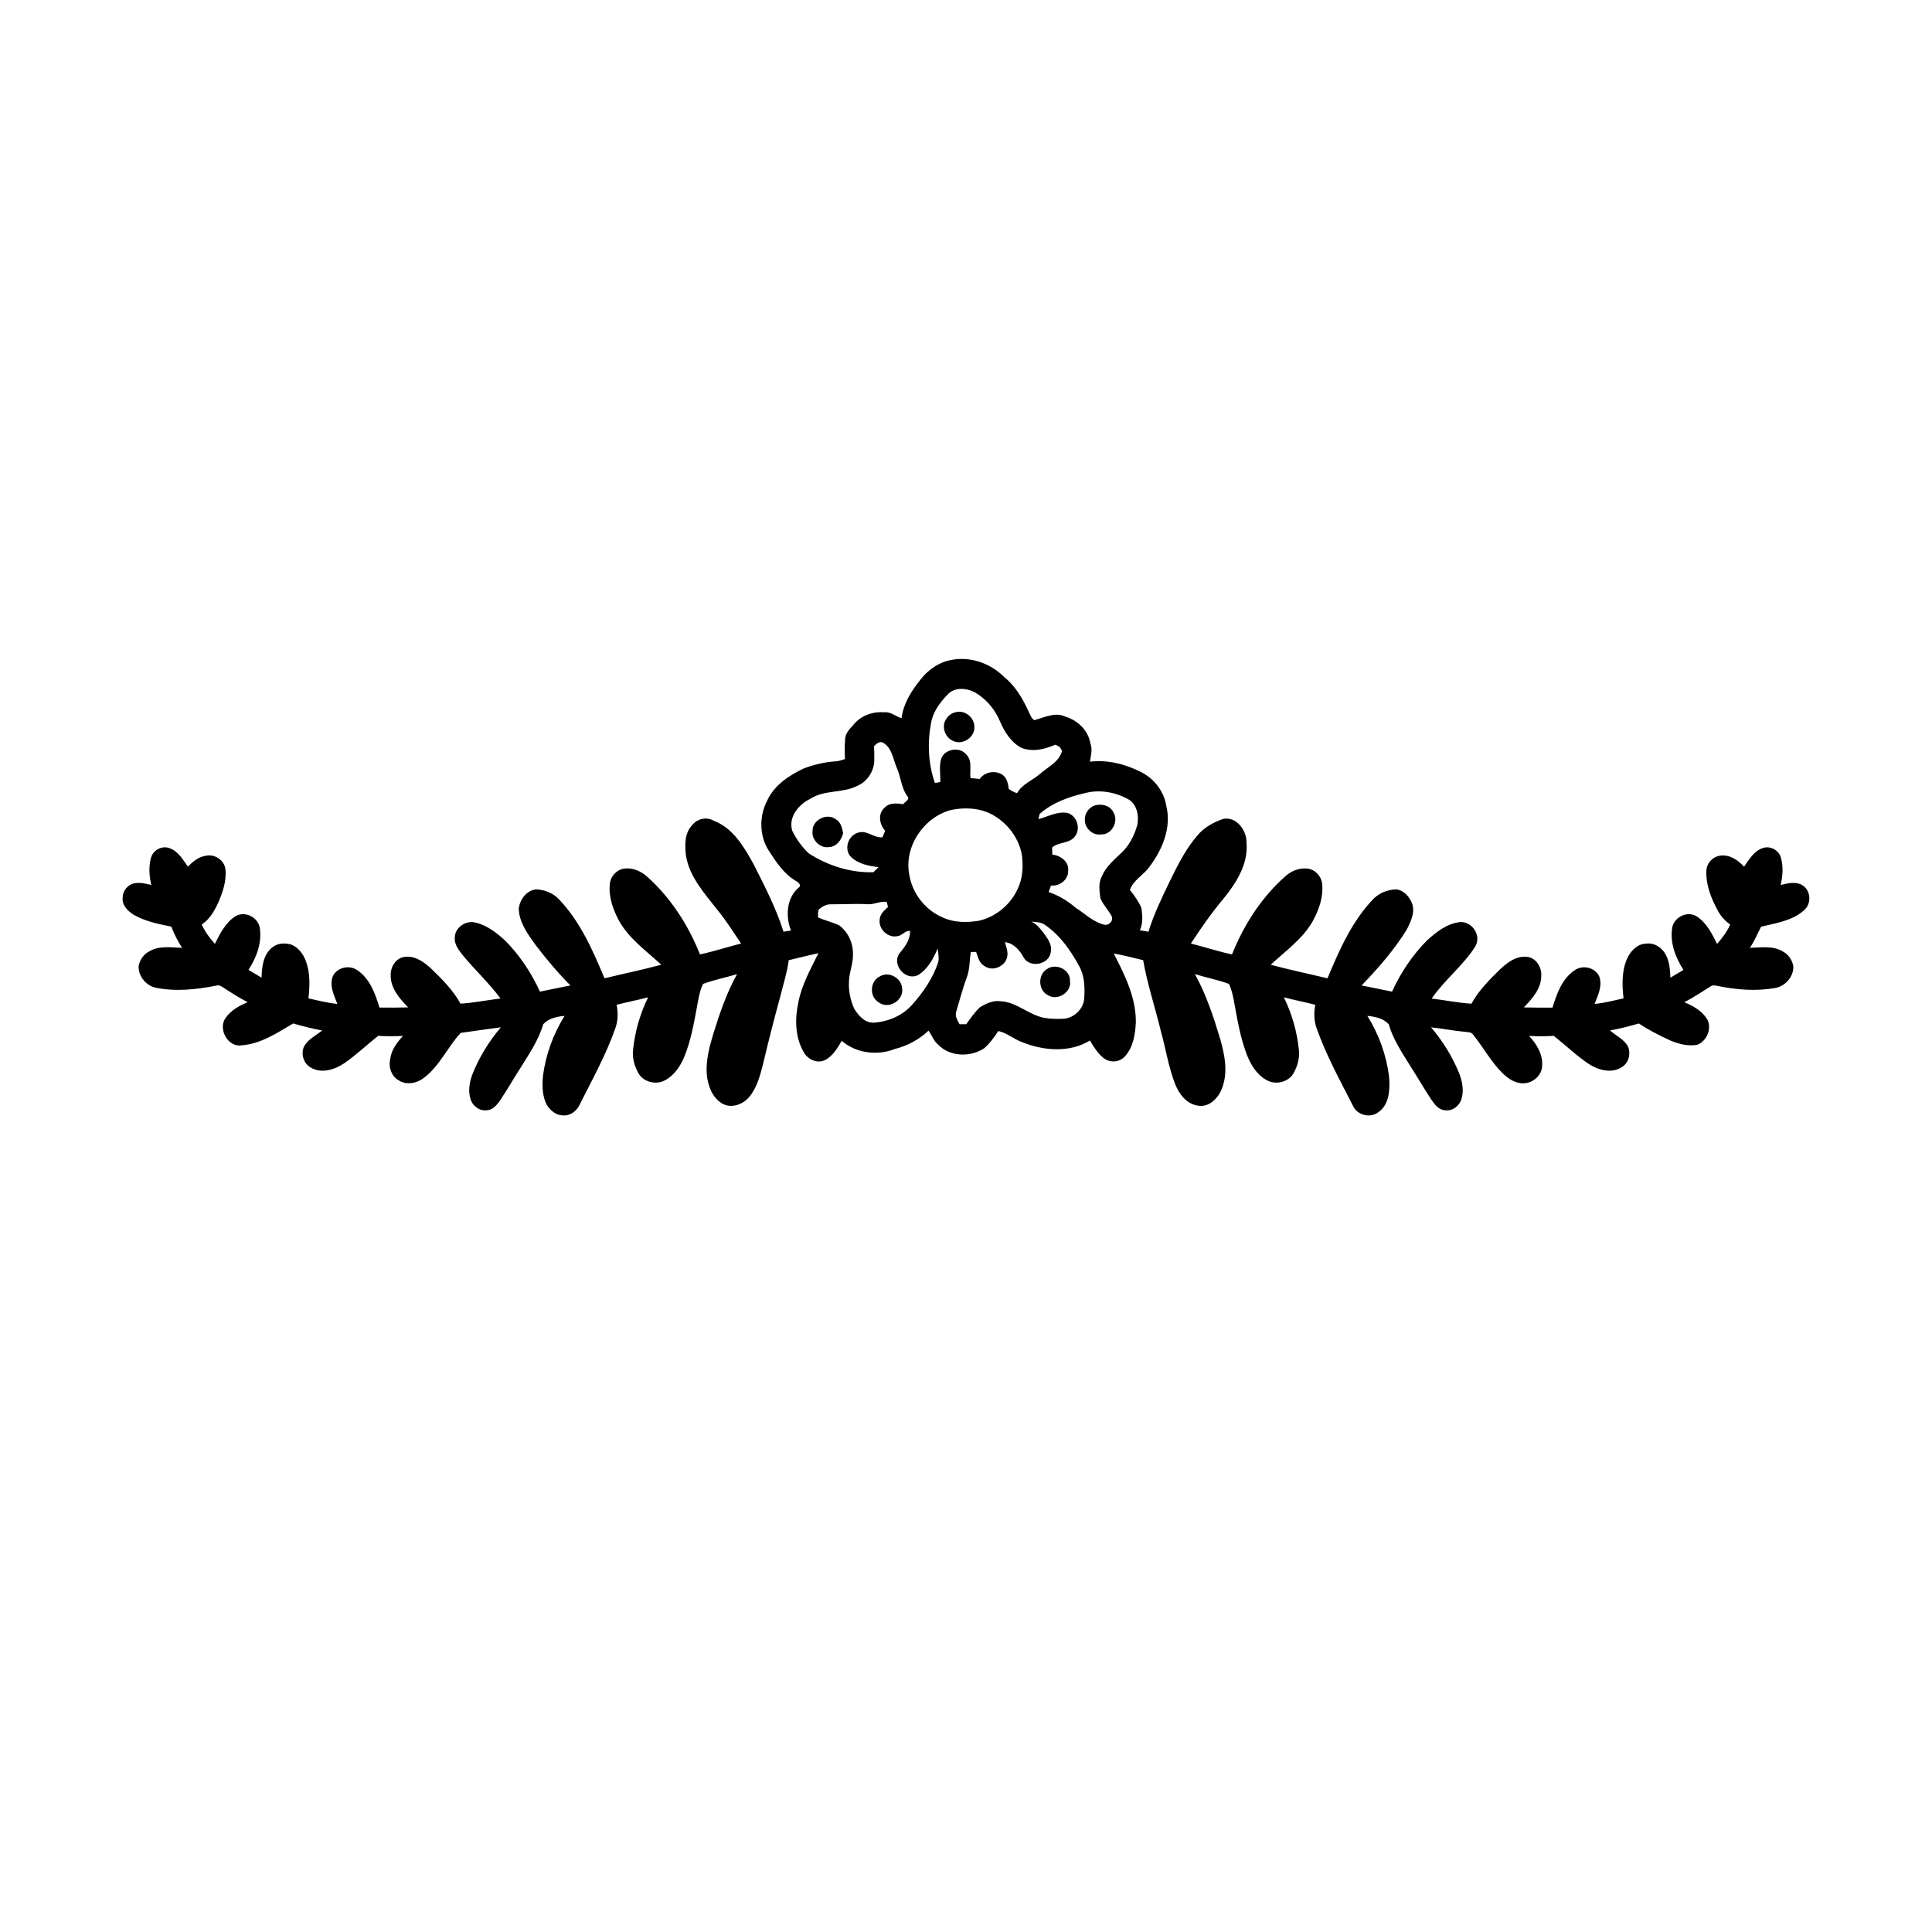 <?xml version="1.0" encoding="UTF-8"?>
<!-- Uploaded to: SVG Repo, www.svgrepo.com, Generator: SVG Repo Mixer Tools -->
<svg fill="#000000" width="800px" height="800px" version="1.1" viewBox="144 144 512 512" xmlns="http://www.w3.org/2000/svg">
 <g>
  <path d="m387.78 324.31c2.082-2.793 5.164-4.938 8.645-5.477 4.957-0.863 10.148 1.023 13.664 4.562 2.977 2.379 4.941 5.719 6.488 9.145 0.438 0.797 0.699 1.789 1.508 2.316 2.656-0.695 5.512-2.254 8.238-0.941 3.293 0.969 6.074 3.66 6.644 7.113 0.625 1.578 0.086 3.227-0.117 4.824 4.762-0.57 9.551 0.68 13.77 2.871 3.367 1.773 5.883 5.086 6.465 8.875 1.406 5.676-1.02 11.52-4.398 16.012-1.543 2.269-4.297 3.531-5.254 6.219 1.172 1.496 2.324 3.062 3.066 4.832 0.242 1.941 0.457 4.039-0.422 5.867 0.754 0.133 1.516 0.262 2.277 0.395 1.395-4.57 3.484-8.887 5.555-13.18 2.137-4.375 4.328-8.812 7.559-12.504 1.711-2 4.106-3.293 6.551-4.18 3.535-0.891 6.402 2.984 6.316 6.215 0.535 5.762-2.797 10.848-6.277 15.102-3.09 3.688-5.828 7.641-8.461 11.668 3.644 0.918 7.223 2.102 10.895 2.887 3.113-7.812 7.785-15.07 14.098-20.676 1.516-1.371 3.523-2.242 5.594-2.102 2.195 0.066 4.062 2.031 4.207 4.184 0.34 3.422-0.879 6.781-2.477 9.75-2.691 4.746-7.246 7.938-11.16 11.582 4.977 1.336 10.031 2.379 15.039 3.59 3.164-7.519 6.508-15.223 12.281-21.148 1.527-1.512 3.676-2.332 5.801-2.418 1.844 0.094 3.293 1.562 4.074 3.144 1.332 2.438 0.012 5.273-1.148 7.516-3.344 5.406-7.566 10.234-11.969 14.801 2.691 0.547 5.387 1.07 8.074 1.637 2.289-5.012 5.391-9.672 9.277-13.582 2.492-2.262 5.379-4.519 8.844-4.859 3.242-0.098 5.629 3.684 3.918 6.512-3.246 5.066-8.129 8.828-11.539 13.762 3.516 0.426 7 1.141 10.535 1.363 1.914-3.465 4.727-6.316 7.543-9.059 1.922-1.812 4.344-3.691 7.152-3.348 2.383 0.18 3.93 2.684 3.816 4.93 0.055 3.422-2.387 6.152-4.617 8.465 2.531 0.074 5.059 0.051 7.594 0.051 1.109-3.656 2.539-7.68 5.867-9.891 2.141-1.551 5.555-0.738 6.57 1.754 0.809 2.449-0.402 4.906-1.273 7.16 2.598-0.238 5.125-0.906 7.664-1.477-0.418-3.652-0.531-7.574 1.152-10.949 0.934-1.863 2.719-3.555 4.918-3.551 2.106-0.289 4.121 1.047 5.082 2.871 1.043 1.871 1.176 4.055 1.266 6.152 1.148-0.695 2.309-1.383 3.465-2.062-2.172-3.34-3.699-7.406-2.938-11.43 0.656-2.656 4-4.254 6.406-2.766 2.644 1.66 4.078 4.598 5.434 7.309 1.375-1.547 2.641-3.223 3.481-5.133-1.402-0.988-2.559-2.281-3.344-3.805-1.719-3.172-3.113-6.703-2.977-10.371 0.02-2.062 1.738-3.883 3.781-4.098 2.445-0.293 4.625 1.215 6.207 2.934 1.355-1.891 2.625-4.184 4.984-4.93 1.969-0.703 4.297 0.59 4.805 2.606 0.637 2.344 0.477 4.836-0.09 7.18 1.906-0.469 4.168-1.039 5.926 0.172 2.156 1.457 2.242 4.945 0.227 6.57-3.109 2.773-7.441 3.363-11.332 4.316-0.992 1.867-1.762 3.856-2.981 5.598 2.91-0.07 6.129-0.641 8.75 0.969 1.461 0.754 2.457 2.231 2.762 3.832 0.172 2.898-2.242 5.531-5.078 5.894-4.887 0.816-9.926 0.43-14.762-0.562-0.691-0.098-1.453-0.383-2.062 0.078-2.297 1.445-4.559 2.957-6.973 4.203 2.445 1.016 4.969 2.438 6.242 4.871 1.004 2.402-0.422 5.508-2.836 6.41-2.371 0.434-4.816-0.191-7.004-1.09-2.91-1.34-5.793-2.777-8.457-4.562-2.519 0.73-5.059 1.391-7.644 1.844 1.613 1.461 3.84 2.356 4.832 4.422 0.711 1.855 0.102 4.176-1.621 5.254-2.727 1.855-6.293 0.863-8.852-0.801-3.297-2.211-6.156-4.992-9.266-7.441-2.184 0.16-4.367 0.125-6.551 0.027 2.09 2.191 3.805 5.062 3.453 8.207-0.238 2.473-2.617 4.387-5.055 4.336-2.195 0.027-4.094-1.359-5.586-2.84-2.953-2.992-4.969-6.738-7.59-9.996-0.531-0.844-1.625-0.695-2.469-0.836-2.926-0.258-5.809-0.852-8.723-1.156 3.152 3.688 5.727 7.871 7.535 12.375 0.766 2.082 1.211 4.41 0.539 6.578-0.508 1.852-2.398 3.32-4.359 3.019-1.691-0.066-2.766-1.562-3.644-2.816-1.996-3.039-3.816-6.188-5.781-9.246-2.113-3.414-4.387-6.82-5.5-10.727-1.465-1.605-3.609-2-5.668-2.219 3.023 4.832 5.004 10.297 5.742 15.945 0.289 3.312 0.211 7.481-2.824 9.586-2.18 1.703-5.68 0.762-6.766-1.758-3.394-6.707-7.059-13.312-9.562-20.414-0.766-2.012-0.766-4.211-0.391-6.297-2.766-0.707-5.566-1.254-8.32-1.977 2.121 4.332 3.469 9.043 3.977 13.84 0.266 2.176-0.352 4.367-1.402 6.258-1.363 2.438-4.875 3.231-7.227 1.797-2.574-1.43-4.156-4.086-5.188-6.754-1.785-4.656-2.547-9.609-3.457-14.484-0.301-1.438-0.602-2.898-1.266-4.207-2.926-1.094-6.031-1.672-9.016-2.602 3.008 5.422 4.941 11.344 6.719 17.258 1.195 4.195 2.117 8.824 0.449 13.027-0.926 2.57-3.394 5.09-6.348 4.578-3.043-0.418-5.059-3.133-6.094-5.812-1.699-4.406-2.422-9.109-3.676-13.648-1.527-6.379-3.637-12.629-4.762-19.098-2.598-0.582-5.168-1.32-7.797-1.758 2.949 5.738 5.988 11.777 5.852 18.406-0.176 3.109-0.711 6.512-2.914 8.875-1.383 1.559-3.941 1.742-5.562 0.477-1.598-1.25-2.668-2.996-3.684-4.711-5.348 3.301-12.277 2.742-17.902 0.465-2.234-0.777-4.051-2.473-6.391-2.973-1.109 1.656-2.254 3.336-3.797 4.621-3.637 2.324-8.984 2.254-12.086-0.969-1.219-0.984-1.727-2.508-2.59-3.758-2.477 2.336-5.535 4.008-8.84 4.84-4.66 1.852-10.34 1.211-14.168-2.144-1.152 1.953-2.402 4.121-4.523 5.148-2.082 0.941-4.481-0.219-5.539-2.109-2.336-3.988-2.394-8.914-1.414-13.324 0.891-4.617 3.25-8.746 5.297-12.926-2.637 0.555-5.242 1.238-7.859 1.848-0.449 3.352-1.508 6.574-2.312 9.852-1.574 5.793-3.074 11.602-4.449 17.445-0.809 3.141-1.617 6.449-3.754 8.988-1.688 2.016-4.836 3.113-7.215 1.652-2.621-1.621-3.731-4.777-4-7.703-0.277-3.742 0.734-7.426 1.812-10.973 1.668-5.336 3.477-10.672 6.219-15.566-2.988 0.914-6.094 1.5-9.016 2.594-0.98 1.988-1.258 4.227-1.668 6.387-0.793 4.273-1.574 8.59-3.191 12.648-1.035 2.559-2.606 5.066-5.09 6.434-2.344 1.398-5.82 0.613-7.18-1.801-1.062-1.895-1.676-4.094-1.414-6.277 0.508-4.797 1.859-9.508 3.981-13.84-2.762 0.727-5.57 1.266-8.328 1.98 0.387 2.102 0.371 4.316-0.395 6.332-2.457 6.988-6.074 13.484-9.391 20.082-0.75 1.719-2.504 3.062-4.438 2.898-1.75 0.004-3.242-1.211-4.176-2.594-1.352-2.348-1.363-5.195-1.141-7.82 0.734-5.66 2.715-11.129 5.742-15.965-2.062 0.219-4.195 0.613-5.668 2.215-1.211 4.223-3.742 7.863-6.019 11.562-1.793 2.793-3.445 5.668-5.273 8.434-0.879 1.238-1.934 2.711-3.598 2.797-1.98 0.324-3.891-1.164-4.394-3.027-0.633-2.047-0.27-4.238 0.414-6.211 1.777-4.652 4.438-8.934 7.648-12.734-3.551 0.496-7.121 0.945-10.652 1.484-3.481 3.758-5.574 8.773-9.754 11.918-1.844 1.426-4.539 2-6.606 0.699-1.988-1.07-2.828-3.559-2.312-5.691 0.289-2.41 1.801-4.379 3.367-6.125-2.18 0.098-4.371 0.133-6.551-0.027-3.023 2.391-5.816 5.062-8.992 7.266-2.519 1.691-5.977 2.812-8.805 1.188-1.914-1.016-2.719-3.461-1.945-5.445 1-2.059 3.195-3.039 4.887-4.422-2.594-0.48-5.16-1.125-7.688-1.863-4.223 2.508-8.598 5.43-13.629 5.793-3.648 0.605-6.344-4.297-4.305-7.199 1.398-2.059 3.633-3.293 5.871-4.223-2.18-1.148-4.281-2.449-6.332-3.82-0.555-0.316-1.148-0.824-1.84-0.598-5.258 1.035-10.73 1.648-16.035 0.613-2.668-0.504-4.812-3.066-4.672-5.793 0.297-1.617 1.305-3.098 2.777-3.859 2.617-1.594 5.832-1.027 8.734-0.957-1.148-1.766-2.109-3.648-2.859-5.613-3.453-0.695-6.988-1.406-10.059-3.207-1.52-0.969-3.066-2.527-2.832-4.481-0.008-1.754 1.281-3.406 2.996-3.777 1.539-0.32 3.106 0.039 4.598 0.422-0.57-2.348-0.73-4.856-0.078-7.203 0.512-2 2.828-3.281 4.793-2.582 2.359 0.746 3.629 3.039 4.984 4.93 1.285-1.32 2.769-2.598 4.664-2.867 2.344-0.59 4.941 1.086 5.281 3.496 0.258 2.594-0.402 5.18-1.355 7.578-1.094 2.68-2.422 5.469-4.922 7.121 0.832 1.914 2.102 3.594 3.484 5.144 1.352-2.719 2.797-5.668 5.461-7.328 2.398-1.453 5.727 0.141 6.379 2.789 0.75 4.019-0.77 8.086-2.941 11.426 1.16 0.68 2.316 1.367 3.465 2.062 0.086-2.746 0.391-5.894 2.606-7.82 1.41-1.328 3.543-1.496 5.32-0.922 1.875 0.77 3.148 2.523 3.828 4.375 1.16 3.141 1.039 6.574 0.672 9.852 2.539 0.555 5.059 1.234 7.656 1.469-0.871-2.25-2.078-4.707-1.277-7.148 1.012-2.5 4.422-3.316 6.574-1.77 3.328 2.211 4.762 6.238 5.867 9.895 2.531 0.004 5.066 0.023 7.594-0.051-2.238-2.316-4.68-5.059-4.613-8.488-0.113-2.238 1.43-4.715 3.801-4.906 2.676-0.34 5.031 1.375 6.891 3.09 2.922 2.809 5.832 5.746 7.812 9.316 3.559-0.227 7.059-0.938 10.59-1.379-2.938-3.949-6.539-7.34-9.703-11.102-1.16-1.473-2.59-3.055-2.402-5.078 0.016-2.68 3.023-4.629 5.516-3.922 3.004 0.703 5.531 2.664 7.769 4.711 3.883 3.906 6.988 8.566 9.27 13.574 2.691-0.566 5.387-1.09 8.082-1.637-3.297-3.32-6.32-6.902-9.156-10.617-2.102-2.883-4.406-5.988-4.547-9.699 0.25-2.41 2.113-4.941 4.668-5.144 2.234 0.094 4.465 1.004 6.012 2.641 5.629 5.914 8.938 13.496 12.055 20.926 5.008-1.211 10.062-2.254 15.039-3.59-3.91-3.644-8.465-6.828-11.148-11.566-1.602-2.969-2.828-6.336-2.492-9.754 0.145-2.148 2-4.117 4.191-4.195 2.207-0.164 4.312 0.859 5.894 2.34 6.164 5.586 10.754 12.734 13.816 20.438 3.676-0.785 7.25-1.969 10.895-2.891-2.043-2.969-3.926-6.055-6.219-8.84-3.41-4.375-7.461-8.738-8.383-14.422-0.316-2.746-0.434-5.93 1.617-8.078 1.332-1.75 3.875-2.328 5.785-1.172 5.152 1.973 8.031 6.996 10.555 11.578 2.922 5.789 5.926 11.594 7.883 17.801 0.66-0.102 1.32-0.195 1.984-0.293-1.461-3.758-1.219-8.605 2.027-11.375 0.852-0.602-0.055-1.438-0.648-1.73-3.191-1.828-5.258-4.984-7.215-7.988-2.57-3.926-2.641-9.191-0.488-13.312 1.855-4.137 5.836-6.731 9.797-8.598 2.629-0.957 5.387-1.648 8.188-1.828 0.918-0.027 1.789-0.328 2.644-0.637-0.074-1.703-0.109-3.41 0.039-5.109-0.027-1.781 1.434-3.059 2.5-4.305 1.961-2.188 4.961-3.227 7.863-2.969 1.723-0.184 3.031 1.094 4.586 1.586 0.469-3.793 2.535-7.113 4.867-10.039m7.336 3.766c-2.055 2.117-3.93 4.668-4.398 7.656-0.984 5.238-0.711 10.73 1.043 15.781 0.477-0.094 0.957-0.184 1.434-0.277 0.062-2.051-0.371-4.191 0.238-6.18 0.957-2.641 4.934-3.25 6.664-1.078 1.66 1.652 0.828 4.144 1.09 6.215 0.816 0.078 1.633 0.156 2.453 0.242 1.289-1.848 3.914-2.328 5.836-1.238 1.344 0.816 1.676 2.445 1.867 3.883 0.664 0.48 1.391 0.883 2.184 1.125 1.355-2.418 4.109-3.387 6.113-5.133 2.098-1.875 5.019-3.106 5.824-6.055-0.156-0.266-0.461-0.789-0.617-1.051-0.289-0.156-0.863-0.461-1.148-0.617-2.84 1.219-6.023 2.019-9.016 0.836-2.762-1.445-4.5-4.242-5.684-7.039-1.328-3.164-3.637-5.91-6.609-7.633-2.231-1.211-5.434-1.488-7.273 0.562m-19.484 13.676c0.047 1.094 0.082 2.191 0.059 3.289 0.145 2.902-1.59 5.891-4.254 7.106-3.945 2.164-8.863 1.047-12.691 3.547-3.113 1.504-5.891 4.84-4.789 8.488 1.098 2.215 2.582 4.301 4.391 5.996 5.062 3.238 11.059 5.164 17.105 4.977 0.465-0.449 0.922-0.902 1.379-1.359-2.602-0.262-5.43-0.863-7.363-2.742-1.891-2.031-0.707-5.609 1.883-6.367 2.324-0.832 4.188 1.43 6.504 1.223 0.238-0.582 0.484-1.168 0.73-1.754-1.516-1.625-2.016-4.418-0.223-6.039 1.246-1.465 3.297-1.234 5-0.996 0.398-0.633 1.859-1.207 1.137-2.043-1.668-2.227-1.73-5.121-2.856-7.602-0.973-2.289-1.238-5.246-3.578-6.629-0.941-0.539-1.816 0.262-2.434 0.906m55.688 12.488c-4.242 0.973-8.508 2.543-11.805 5.473-0.074 0.34-0.234 1.027-0.316 1.371 2.543-0.656 5.043-2.172 7.769-1.625 2.406 0.758 3.461 4.027 1.992 6.062-1.383 2.129-4.332 1.496-6.137 3.078 0.012 0.625 0.027 1.242 0.047 1.875 2.184 0.211 4.508 1.934 4.195 4.352 0.047 2.363-2.285 4.082-4.543 3.844-0.211 0.574-0.418 1.152-0.621 1.734 2.641 0.887 5.035 2.332 7.141 4.156 2.43 1.512 4.551 3.707 7.387 4.441 1.234 0.441 2.598-0.746 2.246-2.039-0.867-1.719-2.293-3.102-3.055-4.875-0.262-1.93-0.578-4.062 0.379-5.856 1.012-2.379 2.969-4.148 4.82-5.871 2.34-2.043 3.824-4.918 4.617-7.883 0.398-2.391-0.133-5.324-2.398-6.641-3.523-1.965-7.793-2.695-11.719-1.598m-35.285 4.418c-7.25 1.906-12.516 9.723-11.07 17.156 0.797 4.957 4.266 9.414 8.906 11.344 2.973 1.383 6.379 1.371 9.559 0.852 4.945-1.117 9.18-4.973 10.797-9.773 0.867-2.391 0.883-4.992 0.605-7.492-0.742-4.582-3.824-8.641-7.867-10.852-3.32-1.797-7.293-1.988-10.93-1.234m-22.246 24.965c-3.188-0.168-6.371 0.051-9.562 0.031-1.168-0.062-2.234 0.559-3.117 1.258-0.469 0.621-0.262 1.461-0.344 2.188 1.82 0.859 3.816 1.273 5.633 2.137 2.398 1.801 3.719 4.734 3.648 7.731 0.055 2.394-0.977 4.637-1.055 7.019-0.168 2.535 0.359 5.106 1.418 7.402 1.168 1.863 2.957 3.879 5.394 3.606 3.684-0.281 7.352-1.859 9.844-4.641 3.004-3.344 5.633-7.133 7.008-11.449 0.25-1.18-0.07-2.391-0.148-3.566-1.125 2.668-2.637 5.516-5.18 7.047-3.262 1.684-7.039-2.594-5.035-5.629 1.438-1.758 2.988-3.652 2.867-6.078-1.285-0.082-2.027 1.223-3.238 1.398-2.469 0.609-5.059-1.719-4.812-4.223 0.02-1.496 1.191-2.562 2.219-3.488-0.086-0.336-0.254-1-0.332-1.332-1.797-0.301-3.422 0.777-5.207 0.59m43.496 4.613c1.379 0.547 2.277 1.766 3.18 2.871 1.102 1.547 2.477 3.25 1.992 5.297-0.504 3.254-5.481 4.191-7.156 1.395-1.004-1.949-2.695-3.875-4.996-4.113 0.34 1.211 0.859 2.445 0.637 3.742-0.379 2.547-3.723 4.16-5.898 2.668-1.488-0.715-1.875-2.41-2.359-3.828-0.473 0.004-0.941 0.016-1.41 0.031-0.383 2.316-0.238 4.746-1.152 6.957-1.055 2.902-1.844 5.894-2.719 8.855-0.383 1.211 0.359 2.305 0.887 3.328 0.59-0.008 1.18-0.008 1.781-0.012 1.137-1.586 2.242-3.234 3.707-4.551 1.59-0.941 3.406-1.812 5.32-1.535 4.281 0.156 7.441 3.578 11.543 4.383 1.641 0.309 3.328 0.332 5 0.27 2.898-0.094 5.512-2.535 5.699-5.453 0.156-2.84 0.098-5.883-1.309-8.445-2.289-4.199-5.109-8.254-9.109-10.996-1.059-0.75-2.398-0.746-3.637-0.863z"/>
  <path d="m397.16 332.77c2.422-0.734 4.996 1.262 5.055 3.734 0.273 2.805-3.074 5.082-5.594 3.863-1.992-0.836-3.031-3.293-2.176-5.289 0.555-1.074 1.492-2.07 2.715-2.309z"/>
  <path d="m434 357.49c1.891-0.609 4.227-0.047 5.121 1.867 1.359 2.387-0.484 5.891-3.312 5.769-2.25 0.375-4.414-1.688-4.312-3.918-0.074-1.598 1.043-3.144 2.504-3.719z"/>
  <path d="m359.34 364.19c-0.047-2.91 3.785-4.836 6.121-3.102 1.359 0.719 1.672 2.289 1.984 3.66-0.418 1.805-1.676 3.617-3.688 3.731-2.387 0.422-4.754-1.879-4.418-4.289z"/>
  <path d="m421.39 400.86c2.367-1.781 6.324 0.086 6.172 3.125 0.488 3.008-3.426 5.41-5.914 3.711-2.504-1.262-2.66-5.394-0.258-6.836z"/>
  <path d="m377.02 402.84c2.398-1.617 5.949 0.312 6.066 3.148 0.422 3.156-3.664 5.617-6.219 3.644-2.481-1.473-2.367-5.418 0.152-6.793z"/>
 </g>
</svg>